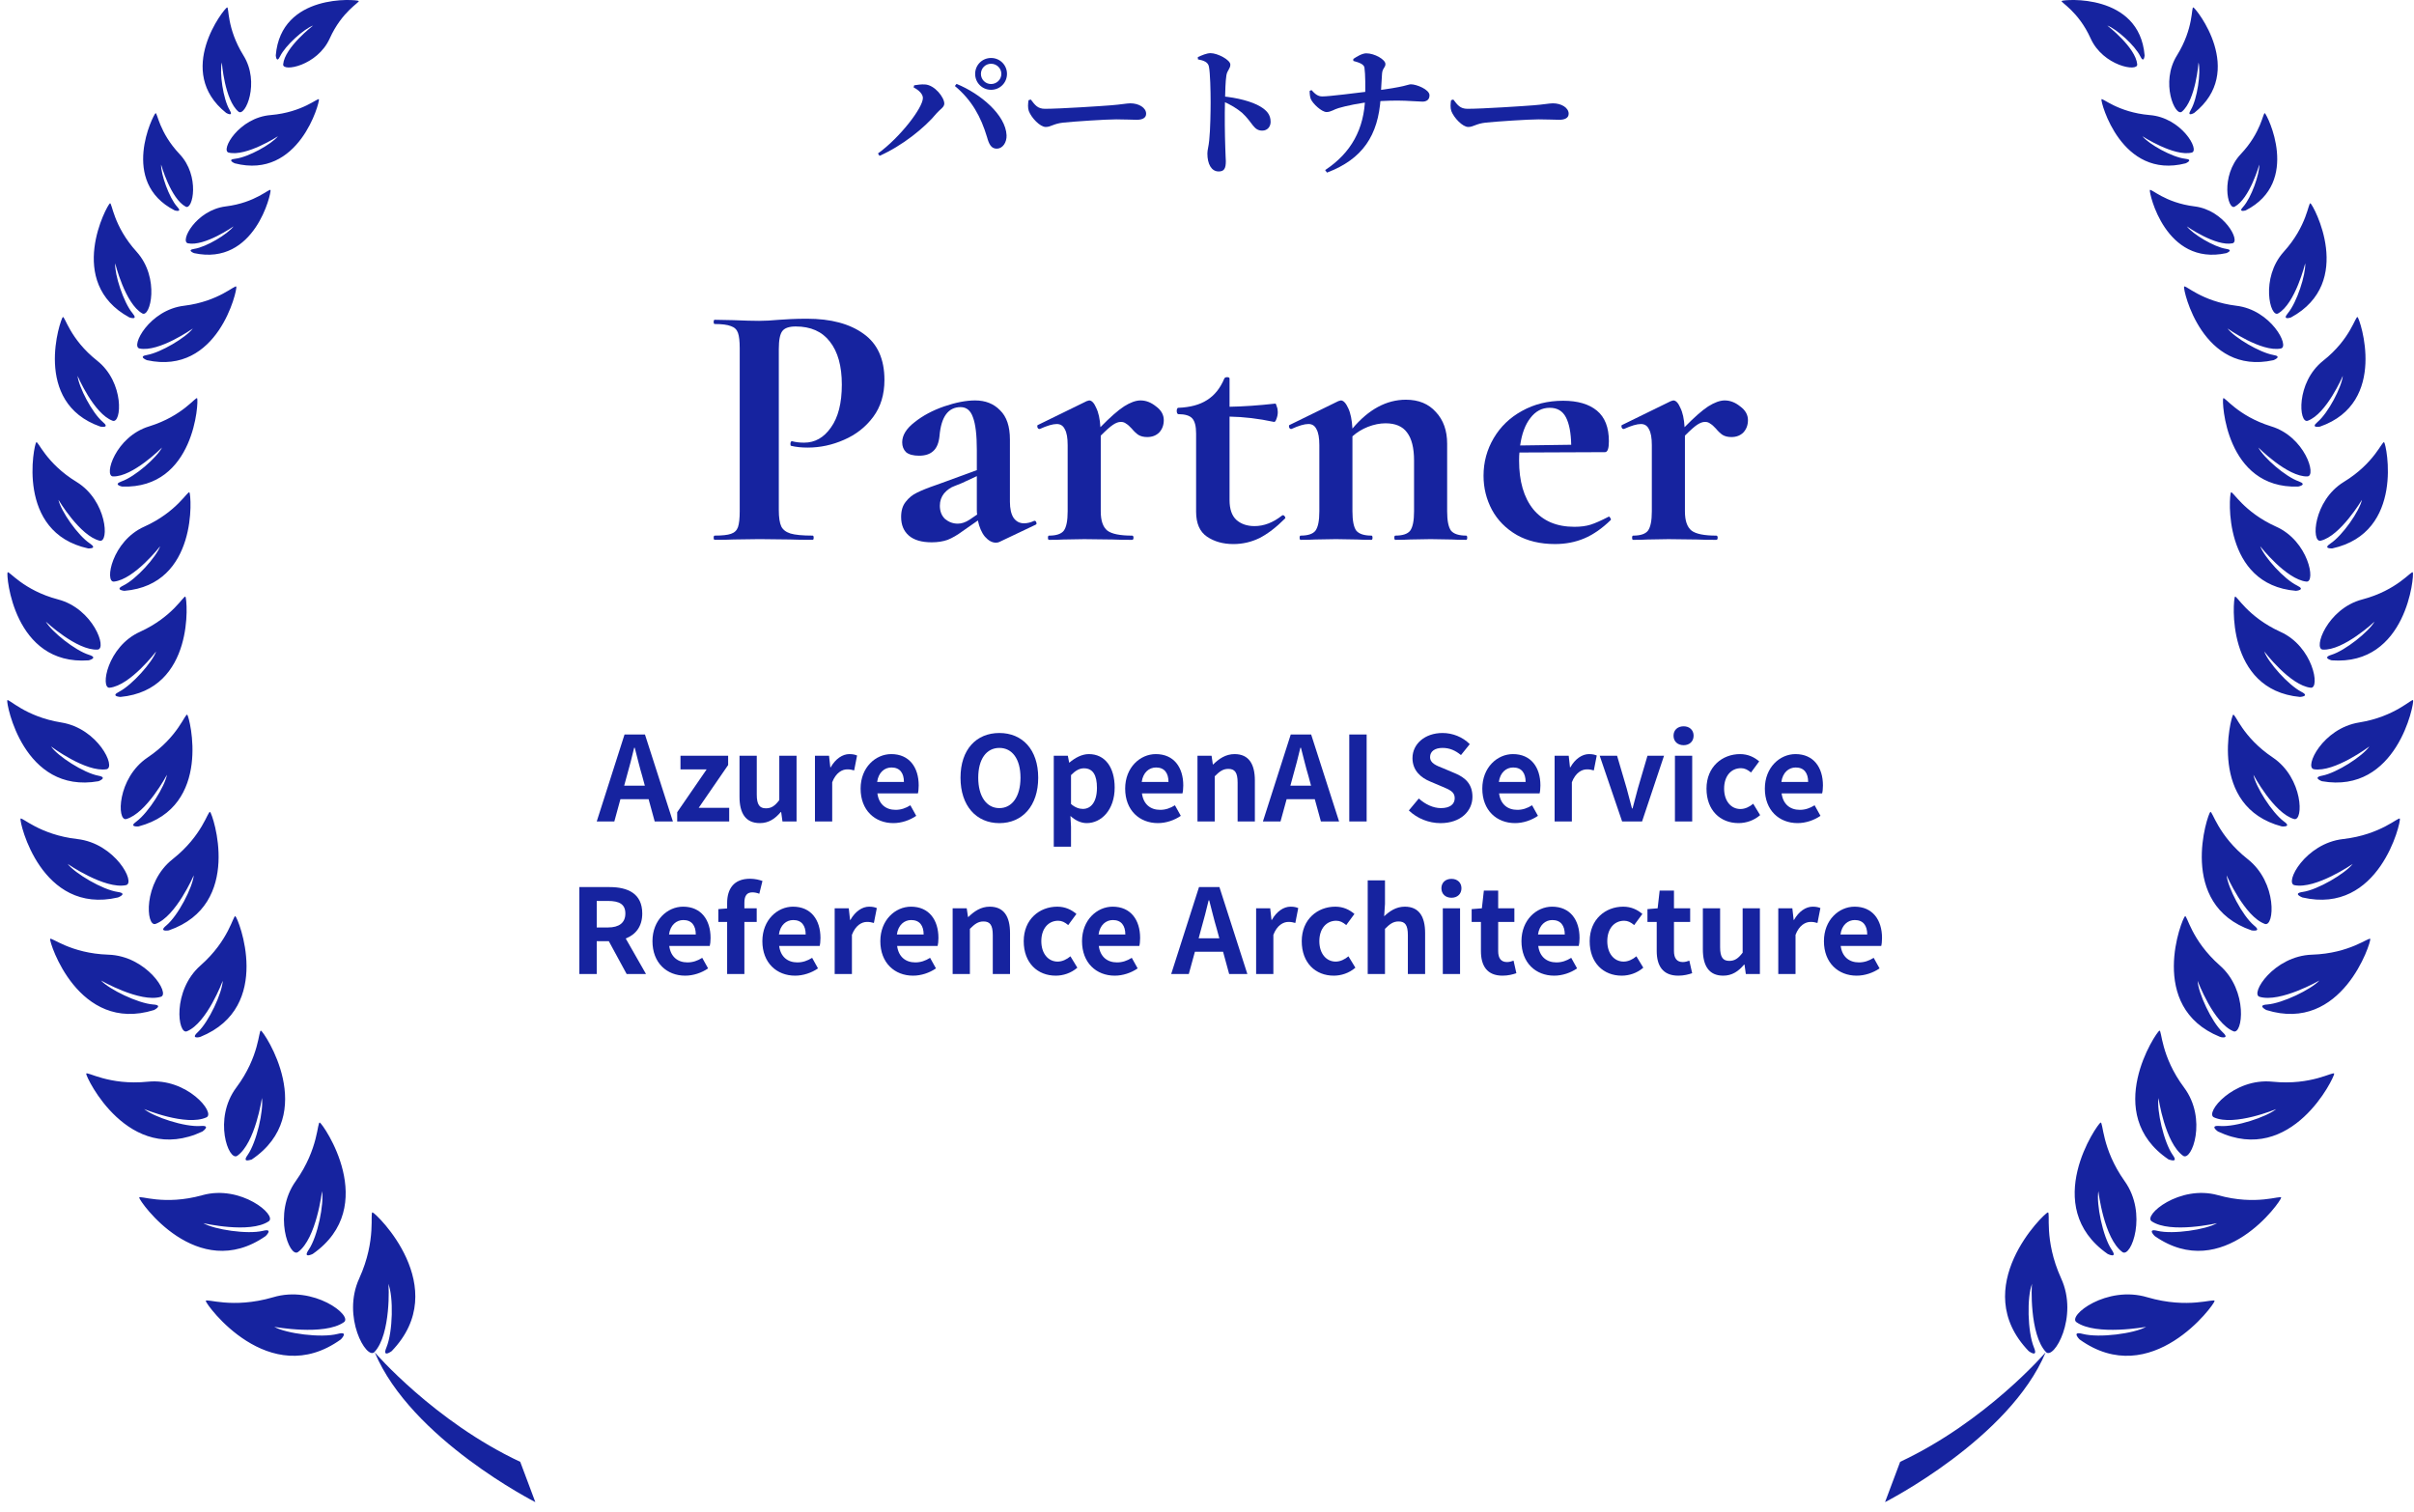 <svg width="158" height="99" viewBox="0 0 158 99" fill="none" xmlns="http://www.w3.org/2000/svg">
<path d="M133.911 88.5C134.416 89.044 136.07 86.205 134.9 83.669C133.75 81.132 134.234 79.32 134.032 79.361C133.81 79.401 128.766 84.273 132.781 88.44C132.781 88.44 133.427 88.923 133.124 88.198C132.701 87.172 132.66 84.877 133.003 84.031C132.963 84.051 132.822 87.353 133.911 88.5ZM137.947 82.078C137.947 82.078 138.633 82.421 138.209 81.796C137.624 80.931 137.2 78.797 137.341 77.971C137.341 77.971 137.705 81.072 138.915 81.957C139.48 82.36 140.59 79.441 139.056 77.307C137.543 75.173 137.664 73.402 137.483 73.482C137.301 73.543 133.488 78.958 137.947 82.078ZM142.204 75.596C141.619 74.75 141.155 72.677 141.276 71.871C141.276 71.871 141.7 74.811 142.89 75.656C143.455 76.039 144.484 73.24 142.951 71.187C141.417 69.134 141.498 67.402 141.336 67.463C141.135 67.543 137.523 72.918 141.942 75.898C141.942 75.878 142.628 76.18 142.204 75.596ZM145.473 67.563C144.746 66.879 143.879 65.007 143.838 64.201C143.838 64.201 144.867 66.959 146.179 67.503C146.784 67.765 147.168 64.846 145.291 63.195C143.415 61.544 143.152 59.873 143.011 59.974C142.83 60.094 140.489 65.913 145.291 67.865C145.291 67.885 145.997 68.046 145.473 67.563ZM145.735 57.296C145.735 57.296 146.905 59.994 148.237 60.477C148.863 60.699 149.084 57.779 147.107 56.229C145.15 54.679 144.807 53.048 144.666 53.149C144.504 53.27 142.466 59.209 147.369 60.9C147.369 60.9 148.076 61.021 147.531 60.578C146.764 59.934 145.816 58.102 145.735 57.296ZM147.49 50.713C147.49 50.713 148.822 53.23 150.154 53.612C150.779 53.773 150.759 50.935 148.762 49.586C146.744 48.237 146.3 46.667 146.159 46.788C146.018 46.928 144.484 52.807 149.347 54.095C149.347 54.095 150.033 54.156 149.488 53.773C148.681 53.169 147.632 51.478 147.49 50.713ZM148.197 42.64C148.197 42.64 149.892 44.875 151.243 45.016C151.869 45.076 151.405 42.318 149.246 41.352C147.087 40.365 146.381 38.936 146.28 39.057C146.159 39.218 145.634 45.157 150.537 45.62C150.537 45.62 151.223 45.58 150.618 45.278C149.77 44.835 148.459 43.365 148.197 42.64ZM147.934 35.755C147.934 35.755 149.629 37.929 150.961 38.07C151.586 38.131 151.102 35.413 148.963 34.467C146.825 33.501 146.118 32.091 146.018 32.232C145.896 32.393 145.432 38.272 150.275 38.674C150.275 38.674 150.941 38.614 150.356 38.332C149.488 37.909 148.197 36.46 147.934 35.755ZM148.641 27.904C146.441 27.22 145.594 25.931 145.513 26.072C145.412 26.233 145.654 32.011 150.416 31.85C150.416 31.85 151.062 31.729 150.457 31.508C149.589 31.206 148.156 29.957 147.813 29.293C147.813 29.293 149.73 31.226 151.021 31.185C151.647 31.165 150.86 28.568 148.641 27.904ZM145.796 21.502C145.796 21.502 148.015 23.072 149.286 22.811C149.892 22.69 148.641 20.274 146.361 20.012C144.081 19.73 143.011 18.603 142.951 18.764C142.87 18.945 144.141 24.602 148.802 23.576C148.802 23.576 149.427 23.334 148.782 23.233C147.894 23.072 146.26 22.106 145.796 21.502ZM143.637 13.51C141.679 13.268 140.772 12.302 140.711 12.443C140.65 12.604 141.72 17.436 145.715 16.57C145.715 16.57 146.24 16.369 145.695 16.288C144.908 16.167 143.516 15.322 143.132 14.818C143.132 14.818 145.029 16.147 146.118 15.926C146.663 15.805 145.594 13.751 143.637 13.51ZM140.227 8.92C140.227 8.92 142.305 10.269 143.455 9.987C144 9.846 142.789 7.692 140.691 7.531C138.592 7.349 137.584 6.363 137.543 6.504C137.483 6.665 138.835 11.778 143.052 10.691C143.052 10.691 143.616 10.45 143.011 10.389C142.164 10.289 140.65 9.443 140.227 8.92ZM136.837 2.518C137.644 4.31 139.944 4.732 139.884 4.209C139.783 3.102 137.927 1.672 137.927 1.672C138.532 1.894 139.742 2.981 140.086 3.686C140.328 4.189 140.368 3.625 140.368 3.625C140.025 -0.462 135.082 -0.039 134.94 0.062C134.839 0.142 136.03 0.726 136.837 2.518ZM135.909 86.547C137.2 87.454 140.469 86.85 140.469 86.85C139.682 87.292 137.402 87.594 136.312 87.313C135.546 87.111 136.111 87.675 136.111 87.675C140.812 91.057 144.948 85.38 144.948 85.159C144.948 84.957 143.233 85.702 140.55 84.917C137.886 84.112 135.304 86.125 135.909 86.547ZM149.306 78.394C149.306 78.213 147.692 78.938 145.17 78.233C142.648 77.529 140.247 79.562 140.832 79.944C142.063 80.77 145.11 80.065 145.11 80.065C144.383 80.488 142.224 80.81 141.215 80.568C140.489 80.387 141.034 80.911 141.034 80.911C145.513 84.031 149.306 78.616 149.306 78.394ZM152.777 70.281C152.737 70.1 151.304 71.066 148.741 70.805C146.179 70.543 144.282 72.858 144.908 73.14C146.24 73.744 148.984 72.596 148.984 72.596C148.338 73.12 146.32 73.784 145.291 73.704C144.565 73.643 145.17 74.066 145.17 74.066C150.013 76.341 152.797 70.503 152.777 70.281ZM155.138 61.464C155.077 61.302 153.826 62.41 151.324 62.49C148.822 62.571 147.248 65.067 147.894 65.248C149.246 65.651 151.808 64.181 151.808 64.181C151.264 64.765 149.407 65.671 148.398 65.751C147.692 65.792 148.338 66.114 148.338 66.114C153.301 67.664 155.198 61.665 155.138 61.464ZM157.075 53.592C157.014 53.431 155.844 54.639 153.362 54.921C150.88 55.203 149.508 57.8 150.174 57.94C151.566 58.222 153.987 56.551 153.987 56.551C153.503 57.175 151.707 58.242 150.719 58.383C150.013 58.484 150.699 58.746 150.699 58.746C155.743 59.913 157.155 53.793 157.075 53.592ZM157.942 45.841C157.882 45.68 156.792 46.908 154.411 47.291C152.01 47.673 150.8 50.23 151.445 50.351C152.797 50.572 155.077 48.861 155.077 48.861C154.633 49.505 152.938 50.592 151.99 50.773C151.324 50.894 151.97 51.136 151.97 51.136C156.893 52.002 158.023 46.023 157.942 45.841ZM157.922 37.467C157.841 37.326 156.913 38.634 154.613 39.238C152.313 39.842 151.385 42.479 152.03 42.52C153.382 42.6 155.42 40.688 155.42 40.688C155.037 41.352 153.503 42.58 152.595 42.862C151.95 43.063 152.615 43.224 152.615 43.224C157.539 43.587 158.023 37.628 157.922 37.467ZM156.046 28.951C155.924 28.83 155.42 30.32 153.402 31.548C151.405 32.776 151.264 35.534 151.889 35.393C153.18 35.091 154.593 32.715 154.593 32.715C154.431 33.46 153.322 35.051 152.535 35.574C151.99 35.937 152.656 35.896 152.656 35.896C157.418 34.849 156.187 29.072 156.046 28.951ZM154.31 20.757C154.169 20.657 153.866 22.187 152.05 23.616C150.255 25.045 150.457 27.743 151.042 27.542C152.272 27.099 153.342 24.602 153.342 24.602C153.261 25.347 152.394 27.018 151.687 27.622C151.183 28.045 151.849 27.924 151.849 27.924C156.348 26.354 154.452 20.878 154.31 20.757ZM151.223 13.309C151.082 13.228 151.021 14.778 149.468 16.489C147.934 18.201 148.58 20.818 149.105 20.516C150.235 19.871 150.88 17.234 150.88 17.234C150.921 17.979 150.335 19.791 149.75 20.495C149.327 20.999 149.952 20.777 149.952 20.777C154.169 18.482 151.405 13.409 151.223 13.309ZM148.237 7.41C148.116 7.349 148.015 8.658 146.663 10.087C145.311 11.517 145.796 13.771 146.26 13.53C147.248 13.007 147.874 10.772 147.874 10.772C147.894 11.396 147.349 12.946 146.825 13.53C146.441 13.933 146.986 13.771 146.986 13.771C150.618 11.919 148.378 7.49 148.237 7.41ZM143.556 0.485C143.415 0.444 143.596 1.833 142.487 3.625C141.377 5.397 142.366 7.672 142.809 7.309C143.717 6.544 143.899 4.088 143.899 4.088C144.06 4.753 143.818 6.464 143.395 7.188C143.092 7.692 143.616 7.39 143.616 7.39C147.026 4.672 143.738 0.545 143.556 0.485ZM123.379 98.325C123.379 98.325 131.51 94.198 133.891 88.52C133.891 88.52 129.997 93.05 124.368 95.687L123.379 98.325Z" fill="#16239F"/>
<path d="M24.507 88.5C24.002 89.044 22.348 86.205 23.518 83.669C24.668 81.132 24.184 79.32 24.386 79.361C24.608 79.401 29.652 84.273 25.637 88.44C25.637 88.44 24.991 88.923 25.294 88.198C25.717 87.172 25.758 84.877 25.415 84.031C25.455 84.051 25.596 87.353 24.507 88.5ZM20.471 82.078C20.471 82.078 19.785 82.421 20.209 81.796C20.794 80.931 21.218 78.797 21.076 77.971C21.076 77.971 20.713 81.072 19.503 81.957C18.938 82.36 17.828 79.441 19.361 77.307C20.875 75.173 20.754 73.402 20.935 73.482C21.117 73.543 24.93 78.958 20.471 82.078ZM16.214 75.596C16.799 74.75 17.263 72.677 17.142 71.871C17.142 71.871 16.718 74.811 15.528 75.656C14.963 76.039 13.934 73.24 15.467 71.187C17.001 69.134 16.92 67.402 17.081 67.463C17.283 67.543 20.895 72.918 16.476 75.898C16.476 75.878 15.79 76.18 16.214 75.596ZM12.945 67.563C13.672 66.879 14.539 65.007 14.579 64.201C14.579 64.201 13.55 66.959 12.239 67.503C11.634 67.765 11.25 64.846 13.127 63.195C15.003 61.544 15.266 59.873 15.407 59.974C15.588 60.094 17.929 65.913 13.127 67.865C13.127 67.885 12.421 68.046 12.945 67.563ZM12.683 57.296C12.683 57.296 11.513 59.994 10.181 60.477C9.555 60.699 9.334 57.779 11.311 56.229C13.268 54.679 13.611 53.048 13.752 53.149C13.914 53.27 15.952 59.209 11.049 60.9C11.049 60.9 10.342 61.021 10.887 60.578C11.654 59.934 12.602 58.102 12.683 57.296ZM10.928 50.713C10.928 50.713 9.596 53.23 8.264 53.612C7.639 53.773 7.659 50.935 9.656 49.586C11.674 48.237 12.118 46.667 12.259 46.788C12.4 46.928 13.934 52.807 9.071 54.095C9.071 54.095 8.385 54.156 8.93 53.773C9.737 53.169 10.786 51.478 10.928 50.713ZM10.221 42.64C10.221 42.64 8.526 44.875 7.175 45.016C6.549 45.076 7.013 42.318 9.172 41.352C11.331 40.365 12.037 38.936 12.138 39.057C12.259 39.218 12.784 45.157 7.881 45.62C7.881 45.62 7.195 45.58 7.8 45.278C8.647 44.835 9.959 43.365 10.221 42.64ZM10.484 35.755C10.484 35.755 8.789 37.929 7.457 38.07C6.832 38.131 7.316 35.413 9.455 34.467C11.593 33.501 12.3 32.091 12.4 32.232C12.521 32.393 12.986 38.272 8.143 38.674C8.143 38.674 7.477 38.614 8.062 38.332C8.93 37.909 10.221 36.46 10.484 35.755ZM9.777 27.904C11.977 27.22 12.824 25.931 12.905 26.072C13.006 26.233 12.764 32.011 8.002 31.85C8.002 31.85 7.356 31.729 7.961 31.508C8.829 31.206 10.262 29.957 10.605 29.293C10.605 29.293 8.688 31.226 7.396 31.185C6.771 31.165 7.558 28.568 9.777 27.904ZM12.622 21.502C12.622 21.502 10.403 23.072 9.132 22.811C8.526 22.69 9.777 20.274 12.057 20.012C14.337 19.73 15.407 18.603 15.467 18.764C15.548 18.945 14.277 24.602 9.616 23.576C9.616 23.576 8.99 23.334 9.636 23.233C10.524 23.072 12.158 22.106 12.622 21.502ZM14.781 13.51C16.738 13.268 17.646 12.302 17.707 12.443C17.767 12.604 16.698 17.436 12.703 16.57C12.703 16.57 12.178 16.369 12.723 16.288C13.51 16.167 14.902 15.322 15.286 14.818C15.286 14.818 13.389 16.147 12.3 15.926C11.755 15.805 12.824 13.751 14.781 13.51ZM18.191 8.92C18.191 8.92 16.113 10.269 14.963 9.987C14.418 9.846 15.629 7.692 17.727 7.531C19.826 7.349 20.834 6.363 20.875 6.504C20.935 6.665 19.583 11.778 15.366 10.691C15.366 10.691 14.802 10.45 15.407 10.389C16.254 10.289 17.767 9.443 18.191 8.92ZM21.581 2.518C20.774 4.31 18.474 4.732 18.534 4.209C18.635 3.102 20.491 1.672 20.491 1.672C19.886 1.894 18.675 2.981 18.332 3.686C18.09 4.189 18.05 3.625 18.05 3.625C18.393 -0.462 23.336 -0.039 23.478 0.062C23.578 0.142 22.388 0.726 21.581 2.518ZM22.509 86.547C21.218 87.454 17.949 86.85 17.949 86.85C18.736 87.292 21.016 87.594 22.106 87.313C22.872 87.111 22.307 87.675 22.307 87.675C17.606 91.057 13.47 85.38 13.47 85.159C13.47 84.957 15.185 85.702 17.868 84.917C20.532 84.112 23.114 86.125 22.509 86.547ZM9.112 78.394C9.112 78.213 10.726 78.938 13.248 78.233C15.77 77.529 18.171 79.562 17.586 79.944C16.355 80.77 13.308 80.065 13.308 80.065C14.035 80.488 16.194 80.81 17.203 80.568C17.929 80.387 17.384 80.911 17.384 80.911C12.905 84.031 9.112 78.616 9.112 78.394ZM5.641 70.281C5.681 70.1 7.114 71.066 9.677 70.805C12.239 70.543 14.136 72.858 13.51 73.14C12.178 73.744 9.434 72.596 9.434 72.596C10.08 73.12 12.098 73.784 13.127 73.704C13.853 73.643 13.248 74.066 13.248 74.066C8.405 76.341 5.621 70.503 5.641 70.281ZM3.28 61.464C3.341 61.302 4.592 62.41 7.094 62.49C9.596 62.571 11.17 65.067 10.524 65.248C9.172 65.651 6.61 64.181 6.61 64.181C7.154 64.765 9.011 65.671 10.02 65.751C10.726 65.792 10.08 66.114 10.08 66.114C5.116 67.664 3.22 61.665 3.28 61.464ZM1.343 53.592C1.404 53.431 2.574 54.639 5.056 54.921C7.538 55.203 8.91 57.8 8.244 57.94C6.852 58.222 4.43 56.551 4.43 56.551C4.915 57.175 6.71 58.242 7.699 58.383C8.405 58.484 7.719 58.746 7.719 58.746C2.675 59.913 1.263 53.793 1.343 53.592ZM0.476 45.841C0.536 45.68 1.626 46.908 4.007 47.291C6.408 47.673 7.618 50.23 6.973 50.351C5.621 50.572 3.341 48.861 3.341 48.861C3.785 49.505 5.48 50.592 6.428 50.773C7.094 50.894 6.448 51.136 6.448 51.136C1.525 52.002 0.395 46.023 0.476 45.841ZM0.496 37.467C0.577 37.326 1.505 38.634 3.805 39.238C6.105 39.842 7.033 42.479 6.388 42.52C5.036 42.6 2.998 40.688 2.998 40.688C3.381 41.352 4.915 42.58 5.823 42.862C6.468 43.063 5.803 43.224 5.803 43.224C0.879 43.587 0.395 37.628 0.496 37.467ZM2.372 28.951C2.493 28.83 2.998 30.32 5.016 31.548C7.013 32.776 7.154 35.534 6.529 35.393C5.238 35.091 3.825 32.715 3.825 32.715C3.987 33.46 5.096 35.051 5.883 35.574C6.428 35.937 5.762 35.896 5.762 35.896C1 34.849 2.231 29.072 2.372 28.951ZM4.108 20.757C4.249 20.657 4.552 22.187 6.367 23.616C8.163 25.045 7.961 27.743 7.376 27.542C6.146 27.099 5.076 24.602 5.076 24.602C5.157 25.347 6.024 27.018 6.731 27.622C7.235 28.045 6.569 27.924 6.569 27.924C2.07 26.354 3.966 20.878 4.108 20.757ZM7.195 13.309C7.336 13.228 7.396 14.778 8.95 16.489C10.484 18.201 9.838 20.818 9.313 20.516C8.183 19.871 7.538 17.234 7.538 17.234C7.497 17.979 8.083 19.791 8.668 20.495C9.091 20.999 8.466 20.777 8.466 20.777C4.249 18.482 7.013 13.409 7.195 13.309ZM10.181 7.41C10.302 7.349 10.403 8.658 11.755 10.087C13.107 11.517 12.622 13.771 12.158 13.53C11.17 13.007 10.544 10.772 10.544 10.772C10.524 11.396 11.069 12.946 11.593 13.53C11.977 13.933 11.432 13.771 11.432 13.771C7.8 11.919 10.04 7.49 10.181 7.41ZM14.862 0.485C15.003 0.444 14.822 1.833 15.931 3.625C17.041 5.397 16.052 7.672 15.609 7.309C14.701 6.544 14.519 4.088 14.519 4.088C14.358 4.753 14.6 6.464 15.023 7.188C15.326 7.692 14.802 7.39 14.802 7.39C11.392 4.672 14.68 0.545 14.862 0.485ZM35.039 98.325C35.039 98.325 26.908 94.198 24.527 88.52C24.527 88.52 28.421 93.05 34.05 95.687L35.039 98.325Z" fill="#16239F"/>
<path d="M95.121 6.514C95.398 6.873 95.564 7.122 96.052 7.122C97.038 7.122 99.822 6.938 100.375 6.892C100.993 6.846 101.408 6.763 101.638 6.763C102.191 6.763 102.671 7.048 102.671 7.445C102.671 7.712 102.44 7.841 102.053 7.841C101.694 7.841 101.371 7.813 100.716 7.813C100.016 7.813 97.96 7.952 97.251 8.025C96.587 8.099 96.448 8.311 96.098 8.311C95.73 8.311 95.167 7.721 94.992 7.27C94.918 7.058 94.937 6.79 94.974 6.56L95.121 6.514Z" fill="#16239F"/>
<path d="M90.365 6.422C90.208 8.855 89.194 10.413 86.853 11.298L86.733 11.132C88.438 10.007 89.295 8.44 89.351 6.375C89.369 5.749 89.369 4.845 89.305 4.421C89.268 4.182 88.88 4.071 88.576 3.988V3.859C88.779 3.721 89.148 3.49 89.424 3.49C89.968 3.49 90.678 3.896 90.678 4.191C90.678 4.43 90.484 4.458 90.457 4.818C90.42 5.325 90.392 5.942 90.365 6.422ZM85.719 5.951L85.839 5.896C86.069 6.145 86.253 6.32 86.567 6.311C87 6.311 88.733 6.09 89.802 5.961C92.052 5.684 92.144 5.518 92.346 5.518C92.715 5.518 93.563 5.859 93.563 6.237C93.563 6.541 93.351 6.652 93.102 6.652C92.678 6.652 91.554 6.495 89.811 6.661C89.056 6.726 88.06 6.938 87.608 7.076C87.332 7.15 87.111 7.334 86.825 7.334C86.511 7.334 85.921 6.79 85.793 6.477C85.746 6.357 85.719 6.182 85.719 5.951Z" fill="#16239F"/>
<path d="M78.398 3.739C78.666 3.619 78.97 3.48 79.237 3.48C79.698 3.48 80.528 3.923 80.528 4.227C80.528 4.504 80.325 4.596 80.27 4.928C80.205 5.342 80.196 5.96 80.177 6.596C80.15 7.592 80.168 8.818 80.196 9.638C80.205 10.117 80.233 10.431 80.233 10.551C80.233 11.03 80.122 11.223 79.763 11.223C79.283 11.223 79.025 10.726 79.025 10.053C79.025 9.804 79.108 9.592 79.145 9.186C79.219 8.495 79.237 7.251 79.237 6.698C79.237 5.932 79.21 4.78 79.127 4.365C79.071 4.061 78.786 3.96 78.408 3.886L78.398 3.739ZM79.975 6.301C80.98 6.393 81.938 6.642 82.491 6.974C82.897 7.223 83.164 7.49 83.164 7.979C83.164 8.283 82.961 8.55 82.62 8.55C82.04 8.55 82.003 8.034 81.293 7.38C80.97 7.112 80.583 6.863 79.975 6.596V6.301Z" fill="#16239F"/>
<path d="M67.467 6.514C67.743 6.873 67.909 7.122 68.398 7.122C69.384 7.122 72.168 6.938 72.721 6.892C73.339 6.846 73.754 6.763 73.984 6.763C74.537 6.763 75.016 7.048 75.016 7.445C75.016 7.712 74.786 7.841 74.399 7.841C74.039 7.841 73.717 7.813 73.062 7.813C72.362 7.813 70.306 7.952 69.596 8.025C68.933 8.099 68.794 8.311 68.444 8.311C68.075 8.311 67.513 7.721 67.338 7.27C67.264 7.058 67.282 6.79 67.319 6.56L67.467 6.514Z" fill="#16239F"/>
<path d="M63.825 4.837C63.825 4.256 64.286 3.795 64.867 3.795C65.448 3.795 65.909 4.256 65.909 4.837C65.909 5.417 65.448 5.878 64.867 5.878C64.286 5.878 63.825 5.417 63.825 4.837ZM64.203 4.837C64.203 5.205 64.498 5.5 64.867 5.5C65.236 5.5 65.54 5.205 65.54 4.837C65.54 4.468 65.236 4.173 64.867 4.173C64.498 4.173 64.203 4.468 64.203 4.837ZM59.797 5.721L59.834 5.583C60.009 5.556 60.304 5.509 60.544 5.528C61.18 5.565 61.806 6.376 61.806 6.782C61.806 7.021 61.511 7.169 61.309 7.408C60.525 8.367 59.032 9.556 57.566 10.201L57.465 10.045C58.903 9.003 60.405 7.058 60.405 6.413C60.405 6.155 60.138 5.897 59.797 5.721ZM65.254 9.731C64.876 9.74 64.729 9.436 64.6 8.966C64.203 7.648 63.613 6.56 62.498 5.629L62.608 5.491C64.185 6.136 65.826 7.528 65.881 8.856C65.899 9.316 65.632 9.722 65.254 9.731Z" fill="#16239F"/>
<path d="M112.885 26.211C113.238 26.211 113.576 26.341 113.899 26.603C114.237 26.849 114.406 27.148 114.406 27.501C114.406 27.824 114.306 28.093 114.106 28.308C113.906 28.508 113.645 28.608 113.323 28.608C113.092 28.608 112.9 28.561 112.747 28.469C112.608 28.377 112.462 28.239 112.309 28.055C112.17 27.901 112.048 27.793 111.94 27.732C111.848 27.655 111.733 27.617 111.594 27.617C111.441 27.617 111.272 27.678 111.087 27.801C110.918 27.909 110.649 28.147 110.281 28.515V33.47C110.281 34.085 110.427 34.507 110.719 34.737C111.011 34.953 111.548 35.06 112.332 35.06C112.393 35.06 112.424 35.106 112.424 35.198C112.424 35.291 112.393 35.337 112.332 35.337C111.794 35.337 111.372 35.329 111.064 35.314L109.198 35.291L107.838 35.314C107.608 35.329 107.293 35.337 106.893 35.337C106.847 35.337 106.824 35.291 106.824 35.198C106.824 35.106 106.847 35.06 106.893 35.06C107.369 35.06 107.692 34.953 107.861 34.737C108.03 34.507 108.115 34.085 108.115 33.47V29.138C108.115 28.661 108.053 28.316 107.93 28.101C107.823 27.87 107.646 27.755 107.4 27.755C107.139 27.755 106.77 27.863 106.294 28.078H106.248C106.202 28.078 106.163 28.039 106.133 27.962C106.117 27.886 106.125 27.839 106.156 27.824L109.359 26.257C109.451 26.226 109.505 26.211 109.52 26.211C109.689 26.211 109.843 26.372 109.981 26.695C110.135 27.002 110.227 27.425 110.258 27.962C110.888 27.317 111.402 26.864 111.802 26.603C112.217 26.341 112.578 26.211 112.885 26.211Z" fill="#16239F"/>
<path d="M105.304 33.814C105.334 33.814 105.365 33.845 105.396 33.906C105.442 33.968 105.45 34.014 105.419 34.045C104.85 34.598 104.274 34.997 103.69 35.243C103.107 35.489 102.469 35.612 101.778 35.612C100.81 35.612 99.972 35.412 99.266 35.013C98.559 34.598 98.021 34.052 97.653 33.376C97.284 32.685 97.1 31.94 97.1 31.141C97.1 30.25 97.322 29.428 97.768 28.675C98.213 27.922 98.828 27.331 99.612 26.901C100.41 26.455 101.309 26.232 102.308 26.232C103.26 26.232 103.998 26.448 104.52 26.878C105.042 27.308 105.304 27.976 105.304 28.883C105.304 29.359 105.219 29.597 105.05 29.597L99.45 29.62C99.435 29.728 99.427 29.904 99.427 30.15C99.427 31.502 99.734 32.562 100.349 33.33C100.979 34.098 101.878 34.483 103.045 34.483C103.46 34.483 103.813 34.436 104.105 34.344C104.397 34.252 104.781 34.083 105.257 33.837L105.304 33.814ZM101.432 26.693C100.925 26.693 100.503 26.916 100.165 27.362C99.827 27.792 99.604 28.391 99.496 29.159L102.838 29.113C102.822 28.329 102.707 27.73 102.492 27.316C102.277 26.901 101.924 26.693 101.432 26.693Z" fill="#16239F"/>
<path d="M95.963 35.059C96.009 35.059 96.032 35.105 96.032 35.198C96.032 35.29 96.009 35.336 95.963 35.336C95.563 35.336 95.248 35.328 95.018 35.313L93.635 35.29L92.298 35.313C92.053 35.328 91.73 35.336 91.331 35.336C91.284 35.336 91.261 35.29 91.261 35.198C91.261 35.105 91.284 35.059 91.331 35.059C91.807 35.059 92.129 34.952 92.298 34.737C92.467 34.506 92.552 34.084 92.552 33.469V30.151C92.552 29.321 92.398 28.707 92.091 28.307C91.799 27.908 91.331 27.708 90.685 27.708C90.317 27.708 89.932 27.785 89.533 27.939C89.149 28.092 88.811 28.299 88.519 28.561V33.469C88.519 34.084 88.603 34.506 88.772 34.737C88.957 34.952 89.287 35.059 89.763 35.059C89.809 35.059 89.833 35.105 89.833 35.198C89.833 35.29 89.809 35.336 89.763 35.336C89.364 35.336 89.049 35.328 88.819 35.313L87.436 35.29L86.076 35.313C85.846 35.328 85.531 35.336 85.131 35.336C85.085 35.336 85.062 35.29 85.062 35.198C85.062 35.105 85.085 35.059 85.131 35.059C85.608 35.059 85.93 34.952 86.099 34.737C86.268 34.506 86.353 34.084 86.353 33.469V29.137C86.353 28.661 86.291 28.315 86.168 28.1C86.061 27.869 85.884 27.754 85.638 27.754C85.377 27.754 85.008 27.862 84.532 28.077H84.486C84.44 28.077 84.402 28.038 84.371 27.962C84.356 27.885 84.363 27.839 84.394 27.823L87.597 26.256C87.689 26.226 87.743 26.21 87.759 26.21C87.927 26.21 88.089 26.379 88.243 26.717C88.396 27.04 88.488 27.485 88.519 28.054C89.579 26.794 90.747 26.164 92.022 26.164C92.852 26.164 93.504 26.433 93.981 26.971C94.472 27.493 94.718 28.184 94.718 29.045V33.469C94.718 34.084 94.803 34.506 94.972 34.737C95.156 34.952 95.486 35.059 95.963 35.059Z" fill="#16239F"/>
<path d="M83.956 33.723C84.017 33.723 84.064 33.754 84.094 33.815C84.14 33.877 84.14 33.923 84.094 33.953C83.526 34.522 82.973 34.944 82.435 35.221C81.897 35.482 81.329 35.613 80.73 35.613C80.054 35.613 79.478 35.451 79.001 35.129C78.525 34.806 78.287 34.261 78.287 33.493V28.377C78.287 27.9 78.203 27.57 78.034 27.386C77.865 27.201 77.557 27.109 77.112 27.109C77.096 27.109 77.073 27.086 77.043 27.04C77.027 26.994 77.019 26.948 77.019 26.902C77.019 26.84 77.027 26.794 77.043 26.764C77.058 26.717 77.081 26.694 77.112 26.694C77.895 26.664 78.525 26.495 79.001 26.187C79.493 25.88 79.869 25.412 80.131 24.782C80.161 24.72 80.223 24.689 80.315 24.689C80.422 24.689 80.476 24.72 80.476 24.782V26.625C81.367 26.61 82.366 26.541 83.472 26.418C83.503 26.418 83.534 26.479 83.564 26.602C83.61 26.71 83.633 26.833 83.633 26.971C83.633 27.125 83.603 27.278 83.541 27.432C83.495 27.57 83.441 27.631 83.38 27.616C82.381 27.401 81.413 27.286 80.476 27.27V32.732C80.476 33.316 80.622 33.746 80.914 34.023C81.221 34.299 81.621 34.437 82.112 34.437C82.727 34.437 83.326 34.207 83.91 33.746L83.956 33.723Z" fill="#16239F"/>
<path d="M74.65 26.211C75.004 26.211 75.342 26.341 75.664 26.603C76.002 26.849 76.171 27.148 76.171 27.501C76.171 27.824 76.072 28.093 75.872 28.308C75.672 28.508 75.411 28.608 75.088 28.608C74.858 28.608 74.666 28.561 74.512 28.469C74.374 28.377 74.228 28.239 74.074 28.055C73.936 27.901 73.813 27.793 73.706 27.732C73.613 27.655 73.498 27.617 73.36 27.617C73.206 27.617 73.037 27.678 72.853 27.801C72.684 27.909 72.415 28.147 72.046 28.515V33.47C72.046 34.085 72.192 34.507 72.484 34.737C72.776 34.953 73.314 35.06 74.097 35.06C74.159 35.06 74.189 35.106 74.189 35.198C74.189 35.291 74.159 35.337 74.097 35.337C73.56 35.337 73.137 35.329 72.83 35.314L70.963 35.291L69.604 35.314C69.373 35.329 69.058 35.337 68.659 35.337C68.613 35.337 68.59 35.291 68.59 35.198C68.59 35.106 68.613 35.06 68.659 35.06C69.135 35.06 69.458 34.953 69.627 34.737C69.796 34.507 69.88 34.085 69.88 33.47V29.138C69.88 28.661 69.819 28.316 69.696 28.101C69.588 27.87 69.412 27.755 69.166 27.755C68.905 27.755 68.536 27.863 68.06 28.078H68.013C67.967 28.078 67.929 28.039 67.898 27.962C67.883 27.886 67.891 27.839 67.921 27.824L71.125 26.257C71.217 26.226 71.27 26.211 71.286 26.211C71.455 26.211 71.609 26.372 71.747 26.695C71.9 27.002 71.993 27.425 72.023 27.962C72.653 27.317 73.168 26.864 73.567 26.603C73.982 26.341 74.343 26.211 74.65 26.211Z" fill="#16239F"/>
<path d="M67.715 34.092C67.776 34.092 67.814 34.131 67.83 34.208C67.86 34.269 67.845 34.315 67.784 34.346L65.41 35.475C65.349 35.506 65.272 35.521 65.18 35.521C64.934 35.521 64.696 35.391 64.465 35.129C64.25 34.868 64.096 34.515 64.004 34.069L63.013 34.761C62.66 35.022 62.33 35.214 62.022 35.337C61.715 35.444 61.369 35.498 60.985 35.498C60.325 35.498 59.825 35.352 59.487 35.06C59.15 34.768 58.98 34.361 58.98 33.839C58.98 33.424 59.08 33.094 59.28 32.848C59.48 32.587 59.726 32.387 60.017 32.249C60.325 32.095 60.747 31.926 61.285 31.742L61.861 31.534L63.935 30.774V29.46C63.935 28.477 63.851 27.763 63.682 27.317C63.528 26.872 63.259 26.649 62.875 26.649C62.061 26.649 61.6 27.279 61.492 28.538C61.446 28.999 61.308 29.33 61.078 29.529C60.862 29.729 60.555 29.829 60.156 29.829C59.772 29.829 59.487 29.752 59.303 29.599C59.134 29.43 59.05 29.214 59.05 28.953C59.05 28.492 59.319 28.055 59.856 27.64C60.394 27.209 61.039 26.864 61.792 26.603C62.56 26.341 63.236 26.211 63.82 26.211C64.496 26.211 65.041 26.426 65.456 26.856C65.886 27.271 66.101 27.909 66.101 28.769V32.848C66.101 33.293 66.178 33.639 66.332 33.885C66.501 34.131 66.731 34.254 67.023 34.254C67.238 34.254 67.461 34.2 67.691 34.092H67.715ZM63.958 33.678C63.943 33.616 63.935 33.516 63.935 33.378V31.166L62.944 31.627C62.898 31.642 62.745 31.703 62.483 31.811C62.222 31.903 61.992 32.064 61.792 32.295C61.608 32.525 61.515 32.794 61.515 33.101C61.515 33.47 61.631 33.762 61.861 33.977C62.107 34.177 62.383 34.277 62.691 34.277C62.937 34.277 63.19 34.192 63.451 34.023L63.958 33.678Z" fill="#16239F"/>
<path d="M50.974 33.377C50.974 33.868 51.028 34.229 51.136 34.46C51.243 34.675 51.443 34.828 51.735 34.921C52.042 35.013 52.526 35.059 53.187 35.059C53.233 35.059 53.256 35.105 53.256 35.197C53.256 35.289 53.233 35.335 53.187 35.335C52.557 35.335 52.065 35.328 51.712 35.312L49.707 35.289L48.025 35.312C47.717 35.328 47.302 35.335 46.78 35.335C46.734 35.335 46.711 35.289 46.711 35.197C46.711 35.105 46.734 35.059 46.78 35.059C47.272 35.059 47.625 35.02 47.84 34.944C48.071 34.867 48.224 34.721 48.301 34.506C48.378 34.275 48.416 33.93 48.416 33.469V22.799C48.416 22.338 48.378 22 48.301 21.785C48.224 21.57 48.071 21.424 47.84 21.347C47.61 21.255 47.256 21.209 46.78 21.209C46.734 21.209 46.711 21.163 46.711 21.071C46.711 20.979 46.734 20.932 46.78 20.932L48.001 20.956C48.708 20.986 49.269 21.002 49.684 21.002C50.052 21.002 50.49 20.979 50.997 20.932C51.197 20.917 51.45 20.902 51.758 20.886C52.065 20.871 52.418 20.863 52.818 20.863C54.385 20.863 55.622 21.194 56.528 21.854C57.434 22.5 57.888 23.506 57.888 24.873C57.888 25.826 57.642 26.632 57.15 27.293C56.659 27.953 56.021 28.453 55.237 28.791C54.469 29.129 53.678 29.298 52.864 29.298C52.449 29.298 52.088 29.259 51.781 29.183C51.75 29.183 51.735 29.144 51.735 29.067C51.735 29.021 51.742 28.975 51.758 28.929C51.788 28.883 51.819 28.867 51.85 28.883C52.08 28.944 52.342 28.975 52.633 28.975C53.34 28.975 53.924 28.645 54.385 27.984C54.861 27.323 55.099 26.386 55.099 25.173C55.099 23.959 54.838 23.022 54.316 22.361C53.809 21.701 53.064 21.37 52.08 21.37C51.65 21.37 51.358 21.47 51.205 21.67C51.051 21.87 50.974 22.261 50.974 22.845V33.377Z" fill="#16239F"/>
<path d="M121.522 63.864C120.316 63.864 119.379 63.027 119.379 61.606C119.379 60.216 120.362 59.348 121.384 59.348C122.567 59.348 123.181 60.216 123.181 61.399C123.181 61.614 123.158 61.821 123.128 61.921H120.477C120.57 62.628 121.03 62.996 121.668 62.996C122.021 62.996 122.329 62.889 122.636 62.697L123.02 63.388C122.597 63.68 122.052 63.864 121.522 63.864ZM120.462 61.168H122.213C122.213 60.592 121.952 60.223 121.399 60.223C120.946 60.223 120.547 60.546 120.462 61.168Z" fill="#16239F"/>
<path d="M116.391 63.757V59.455H117.312L117.397 60.216H117.42C117.735 59.655 118.196 59.348 118.641 59.348C118.879 59.348 119.018 59.386 119.148 59.44L118.956 60.415C118.803 60.369 118.68 60.346 118.503 60.346C118.165 60.346 117.758 60.569 117.52 61.191V63.757H116.391Z" fill="#16239F"/>
<path d="M112.784 63.864C111.855 63.864 111.455 63.219 111.455 62.144V59.455H112.584V61.998C112.584 62.658 112.769 62.896 113.183 62.896C113.537 62.896 113.767 62.743 114.059 62.359V59.455H115.188V63.757H114.267L114.182 63.142H114.151C113.783 63.58 113.368 63.864 112.784 63.864Z" fill="#16239F"/>
<path d="M109.848 63.864C108.827 63.864 108.435 63.211 108.435 62.251V60.346H107.828V59.509L108.496 59.455L108.627 58.295H109.564V59.455H110.624V60.346H109.564V62.251C109.564 62.743 109.764 62.973 110.148 62.973C110.286 62.973 110.455 62.927 110.57 62.881L110.755 63.703C110.524 63.78 110.225 63.864 109.848 63.864Z" fill="#16239F"/>
<path d="M106.144 63.864C104.953 63.864 104.047 63.035 104.047 61.606C104.047 60.177 105.076 59.348 106.244 59.348C106.774 59.348 107.181 59.555 107.496 59.824L106.958 60.554C106.743 60.369 106.543 60.269 106.305 60.269C105.645 60.269 105.199 60.8 105.199 61.606C105.199 62.42 105.652 62.943 106.267 62.943C106.574 62.943 106.866 62.797 107.104 62.597L107.557 63.342C107.143 63.703 106.62 63.864 106.144 63.864Z" fill="#16239F"/>
<path d="M101.725 63.864C100.519 63.864 99.582 63.027 99.582 61.606C99.582 60.216 100.565 59.348 101.587 59.348C102.77 59.348 103.384 60.216 103.384 61.399C103.384 61.614 103.361 61.821 103.331 61.921H100.681C100.773 62.628 101.234 62.996 101.871 62.996C102.225 62.996 102.532 62.889 102.839 62.697L103.223 63.388C102.801 63.68 102.255 63.864 101.725 63.864ZM100.665 61.168H102.417C102.417 60.592 102.155 60.223 101.602 60.223C101.149 60.223 100.75 60.546 100.665 61.168Z" fill="#16239F"/>
<path d="M98.343 63.864C97.321 63.864 96.929 63.211 96.929 62.251V60.346H96.322V59.509L96.991 59.455L97.121 58.295H98.058V59.455H99.118V60.346H98.058V62.251C98.058 62.743 98.258 62.973 98.642 62.973C98.78 62.973 98.949 62.927 99.065 62.881L99.249 63.703C99.019 63.78 98.719 63.864 98.343 63.864Z" fill="#16239F"/>
<path d="M94.434 63.757V59.455H95.563V63.757H94.434ZM95.002 58.764C94.611 58.764 94.342 58.518 94.342 58.142C94.342 57.773 94.611 57.527 95.002 57.527C95.386 57.527 95.655 57.773 95.655 58.142C95.655 58.518 95.386 58.764 95.002 58.764Z" fill="#16239F"/>
<path d="M89.519 63.757V57.627H90.649V59.171L90.595 59.977C90.941 59.655 91.363 59.348 91.947 59.348C92.876 59.348 93.276 59.993 93.276 61.076V63.757H92.147V61.214C92.147 60.546 91.962 60.316 91.54 60.316C91.186 60.316 90.964 60.484 90.649 60.8V63.757H89.519Z" fill="#16239F"/>
<path d="M87.298 63.864C86.108 63.864 85.201 63.035 85.201 61.606C85.201 60.177 86.231 59.348 87.398 59.348C87.928 59.348 88.335 59.555 88.65 59.824L88.112 60.554C87.897 60.369 87.698 60.269 87.46 60.269C86.799 60.269 86.353 60.8 86.353 61.606C86.353 62.42 86.807 62.943 87.421 62.943C87.728 62.943 88.02 62.797 88.258 62.597L88.712 63.342C88.297 63.703 87.775 63.864 87.298 63.864Z" fill="#16239F"/>
<path d="M82.215 63.757V59.455H83.137L83.221 60.216H83.244C83.559 59.655 84.02 59.348 84.466 59.348C84.704 59.348 84.842 59.386 84.972 59.44L84.781 60.415C84.627 60.369 84.504 60.346 84.327 60.346C83.989 60.346 83.582 60.569 83.344 61.191V63.757H82.215Z" fill="#16239F"/>
<path d="M78.623 60.793L78.454 61.416H79.806L79.637 60.793C79.46 60.202 79.306 59.549 79.145 58.934H79.107C78.961 59.557 78.792 60.202 78.623 60.793ZM76.656 63.758L78.477 58.066H79.813L81.642 63.758H80.451L80.052 62.299H78.208L77.808 63.758H76.656Z" fill="#16239F"/>
<path d="M72.963 63.864C71.757 63.864 70.82 63.027 70.82 61.606C70.82 60.216 71.804 59.348 72.825 59.348C74.008 59.348 74.623 60.216 74.623 61.399C74.623 61.614 74.6 61.821 74.569 61.921H71.919C72.011 62.628 72.472 62.996 73.109 62.996C73.463 62.996 73.77 62.889 74.077 62.697L74.461 63.388C74.039 63.68 73.493 63.864 72.963 63.864ZM71.903 61.168H73.655C73.655 60.592 73.394 60.223 72.841 60.223C72.387 60.223 71.988 60.546 71.903 61.168Z" fill="#16239F"/>
<path d="M69.101 63.864C67.91 63.864 67.004 63.035 67.004 61.606C67.004 60.177 68.033 59.348 69.201 59.348C69.731 59.348 70.138 59.555 70.453 59.824L69.915 60.554C69.7 60.369 69.5 60.269 69.262 60.269C68.602 60.269 68.156 60.8 68.156 61.606C68.156 62.42 68.609 62.943 69.224 62.943C69.531 62.943 69.823 62.797 70.061 62.597L70.514 63.342C70.1 63.703 69.577 63.864 69.101 63.864Z" fill="#16239F"/>
<path d="M62.352 63.757V59.455H63.273L63.358 60.024H63.381C63.757 59.655 64.195 59.348 64.779 59.348C65.708 59.348 66.108 59.993 66.108 61.076V63.757H64.979V61.214C64.979 60.546 64.794 60.316 64.372 60.316C64.019 60.316 63.796 60.484 63.481 60.8V63.757H62.352Z" fill="#16239F"/>
<path d="M59.762 63.864C58.556 63.864 57.619 63.027 57.619 61.606C57.619 60.216 58.602 59.348 59.624 59.348C60.807 59.348 61.422 60.216 61.422 61.399C61.422 61.614 61.398 61.821 61.368 61.921H58.718C58.81 62.628 59.271 62.996 59.908 62.996C60.262 62.996 60.569 62.889 60.876 62.697L61.26 63.388C60.838 63.68 60.292 63.864 59.762 63.864ZM58.702 61.168H60.454C60.454 60.592 60.193 60.223 59.639 60.223C59.186 60.223 58.787 60.546 58.702 61.168Z" fill="#16239F"/>
<path d="M54.631 63.757V59.455H55.553L55.637 60.216H55.66C55.975 59.655 56.436 59.348 56.882 59.348C57.12 59.348 57.258 59.386 57.389 59.44L57.197 60.415C57.043 60.369 56.92 60.346 56.743 60.346C56.405 60.346 55.998 60.569 55.76 61.191V63.757H54.631Z" fill="#16239F"/>
<path d="M52.042 63.864C50.836 63.864 49.898 63.027 49.898 61.606C49.898 60.216 50.882 59.348 51.903 59.348C53.086 59.348 53.701 60.216 53.701 61.399C53.701 61.614 53.678 61.821 53.647 61.921H50.997C51.089 62.628 51.55 62.996 52.188 62.996C52.541 62.996 52.848 62.889 53.155 62.697L53.539 63.388C53.117 63.68 52.572 63.864 52.042 63.864ZM50.981 61.168H52.733C52.733 60.592 52.472 60.223 51.919 60.223C51.465 60.223 51.066 60.546 50.981 61.168Z" fill="#16239F"/>
<path d="M47.592 63.757V60.346H47.016V59.509L47.592 59.463V59.11C47.592 58.211 48.007 57.52 49.09 57.52C49.42 57.52 49.712 57.596 49.904 57.666L49.697 58.503C49.551 58.441 49.382 58.411 49.243 58.411C48.905 58.411 48.721 58.61 48.721 59.087V59.455H49.528V60.346H48.721V63.757H47.592Z" fill="#16239F"/>
<path d="M44.848 63.864C43.642 63.864 42.705 63.027 42.705 61.606C42.705 60.216 43.688 59.348 44.71 59.348C45.893 59.348 46.508 60.216 46.508 61.399C46.508 61.614 46.484 61.821 46.454 61.921H43.803C43.896 62.628 44.357 62.996 44.994 62.996C45.348 62.996 45.655 62.889 45.962 62.697L46.346 63.388C45.924 63.68 45.378 63.864 44.848 63.864ZM43.788 61.168H45.54C45.54 60.592 45.278 60.223 44.725 60.223C44.272 60.223 43.873 60.546 43.788 61.168Z" fill="#16239F"/>
<path d="M37.92 63.758V58.066H39.902C41.092 58.066 42.037 58.489 42.037 59.795C42.037 60.647 41.607 61.178 40.954 61.431L42.283 63.758H41.016L39.848 61.608H39.057V63.758H37.92ZM39.057 60.709H39.794C40.524 60.709 40.931 60.402 40.931 59.795C40.931 59.18 40.524 58.973 39.794 58.973H39.057V60.709Z" fill="#16239F"/>
<path d="M117.655 53.878C116.449 53.878 115.512 53.041 115.512 51.62C115.512 50.229 116.495 49.361 117.517 49.361C118.7 49.361 119.314 50.229 119.314 51.412C119.314 51.627 119.291 51.835 119.26 51.935H116.61C116.702 52.641 117.163 53.01 117.801 53.01C118.154 53.01 118.461 52.903 118.769 52.711L119.153 53.402C118.73 53.694 118.185 53.878 117.655 53.878ZM116.595 51.182H118.346C118.346 50.606 118.085 50.237 117.532 50.237C117.079 50.237 116.679 50.56 116.595 51.182Z" fill="#16239F"/>
<path d="M113.79 53.878C112.6 53.878 111.693 53.048 111.693 51.62C111.693 50.191 112.723 49.361 113.89 49.361C114.42 49.361 114.827 49.569 115.142 49.838L114.605 50.567C114.39 50.383 114.19 50.283 113.952 50.283C113.291 50.283 112.846 50.813 112.846 51.62C112.846 52.434 113.299 52.956 113.913 52.956C114.221 52.956 114.513 52.81 114.751 52.611L115.204 53.356C114.789 53.717 114.267 53.878 113.79 53.878Z" fill="#16239F"/>
<path d="M109.627 53.771V49.469H110.757V53.771H109.627ZM110.196 48.778C109.804 48.778 109.535 48.532 109.535 48.156C109.535 47.787 109.804 47.541 110.196 47.541C110.58 47.541 110.849 47.787 110.849 48.156C110.849 48.532 110.58 48.778 110.196 48.778Z" fill="#16239F"/>
<path d="M106.17 53.77L104.703 49.469H105.84L106.47 51.612C106.585 52.034 106.7 52.48 106.816 52.918H106.854C106.969 52.48 107.084 52.034 107.2 51.612L107.83 49.469H108.913L107.476 53.77H106.17Z" fill="#16239F"/>
<path d="M101.752 53.771V49.469H102.674L102.758 50.229H102.781C103.096 49.669 103.557 49.361 104.003 49.361C104.241 49.361 104.379 49.4 104.51 49.453L104.318 50.429C104.164 50.383 104.041 50.36 103.864 50.36C103.526 50.36 103.119 50.583 102.881 51.205V53.771H101.752Z" fill="#16239F"/>
<path d="M99.163 53.878C97.957 53.878 97.019 53.041 97.019 51.62C97.019 50.229 98.003 49.361 99.024 49.361C100.207 49.361 100.822 50.229 100.822 51.412C100.822 51.627 100.799 51.835 100.768 51.935H98.118C98.21 52.641 98.671 53.01 99.309 53.01C99.662 53.01 99.969 52.903 100.277 52.711L100.661 53.402C100.238 53.694 99.693 53.878 99.163 53.878ZM98.103 51.182H99.854C99.854 50.606 99.593 50.237 99.04 50.237C98.587 50.237 98.187 50.56 98.103 51.182Z" fill="#16239F"/>
<path d="M94.285 53.88C93.525 53.88 92.764 53.58 92.211 53.05L92.864 52.267C93.271 52.643 93.809 52.897 94.308 52.897C94.9 52.897 95.214 52.643 95.214 52.244C95.214 51.821 94.869 51.691 94.362 51.476L93.601 51.153C93.025 50.915 92.449 50.454 92.449 49.624C92.449 48.695 93.263 47.98 94.416 47.98C95.076 47.98 95.737 48.242 96.198 48.71L95.622 49.425C95.26 49.125 94.884 48.956 94.416 48.956C93.916 48.956 93.601 49.179 93.601 49.555C93.601 49.962 94.001 50.108 94.485 50.3L95.23 50.615C95.921 50.9 96.374 51.337 96.374 52.159C96.374 53.089 95.599 53.88 94.285 53.88Z" fill="#16239F"/>
<path d="M88.312 53.77V48.078H89.449V53.77H88.312Z" fill="#16239F"/>
<path d="M84.627 50.805L84.458 51.427H85.81L85.641 50.805C85.464 50.214 85.31 49.561 85.149 48.946H85.111C84.965 49.568 84.796 50.214 84.627 50.805ZM82.66 53.77L84.481 48.078H85.817L87.645 53.77H86.455L86.055 52.311H84.212L83.812 53.77H82.66Z" fill="#16239F"/>
<path d="M78.377 53.771V49.469H79.299L79.383 50.037H79.406C79.783 49.669 80.221 49.361 80.804 49.361C81.734 49.361 82.133 50.007 82.133 51.09V53.771H81.004V51.228C81.004 50.56 80.82 50.329 80.397 50.329C80.044 50.329 79.821 50.498 79.506 50.813V53.771H78.377Z" fill="#16239F"/>
<path d="M75.788 53.878C74.582 53.878 73.644 53.041 73.644 51.62C73.644 50.229 74.628 49.361 75.649 49.361C76.832 49.361 77.447 50.229 77.447 51.412C77.447 51.627 77.424 51.835 77.393 51.935H74.743C74.835 52.641 75.296 53.01 75.934 53.01C76.287 53.01 76.594 52.903 76.901 52.711L77.286 53.402C76.863 53.694 76.318 53.878 75.788 53.878ZM74.728 51.182H76.479C76.479 50.606 76.218 50.237 75.665 50.237C75.212 50.237 74.812 50.56 74.728 51.182Z" fill="#16239F"/>
<path d="M68.971 55.422V49.469H69.892L69.977 49.914H70C70.361 49.607 70.807 49.361 71.267 49.361C72.328 49.361 72.957 50.229 72.957 51.551C72.957 53.026 72.074 53.878 71.129 53.878C70.753 53.878 70.392 53.709 70.061 53.41L70.1 54.116V55.422H68.971ZM70.876 52.949C71.398 52.949 71.797 52.503 71.797 51.566C71.797 50.744 71.536 50.291 70.945 50.291C70.653 50.291 70.392 50.437 70.1 50.736V52.626C70.369 52.864 70.645 52.949 70.876 52.949Z" fill="#16239F"/>
<path d="M65.41 53.88C63.904 53.88 62.867 52.751 62.867 50.907C62.867 49.056 63.904 47.98 65.41 47.98C66.915 47.98 67.952 49.064 67.952 50.907C67.952 52.751 66.915 53.88 65.41 53.88ZM65.41 52.897C66.255 52.897 66.793 52.121 66.793 50.907C66.793 49.686 66.255 48.956 65.41 48.956C64.565 48.956 64.027 49.686 64.027 50.907C64.027 52.121 64.565 52.897 65.41 52.897Z" fill="#16239F"/>
<path d="M58.471 53.878C57.265 53.878 56.328 53.041 56.328 51.62C56.328 50.229 57.311 49.361 58.333 49.361C59.516 49.361 60.13 50.229 60.13 51.412C60.13 51.627 60.108 51.835 60.077 51.935H57.427C57.519 52.641 57.98 53.01 58.617 53.01C58.971 53.01 59.278 52.903 59.585 52.711L59.969 53.402C59.547 53.694 59.001 53.878 58.471 53.878ZM57.411 51.182H59.163C59.163 50.606 58.901 50.237 58.348 50.237C57.895 50.237 57.496 50.56 57.411 51.182Z" fill="#16239F"/>
<path d="M53.34 53.771V49.469H54.262L54.346 50.229H54.369C54.684 49.669 55.145 49.361 55.591 49.361C55.829 49.361 55.967 49.4 56.097 49.453L55.906 50.429C55.752 50.383 55.629 50.36 55.452 50.36C55.114 50.36 54.707 50.583 54.469 51.205V53.771H53.34Z" fill="#16239F"/>
<path d="M49.731 53.878C48.802 53.878 48.402 53.233 48.402 52.157V49.469H49.532V52.011C49.532 52.672 49.716 52.91 50.131 52.91C50.484 52.91 50.715 52.757 51.006 52.372V49.469H52.136V53.77H51.214L51.129 53.156H51.099C50.73 53.594 50.315 53.878 49.731 53.878Z" fill="#16239F"/>
<path d="M44.324 53.77V53.164L46.252 50.36H44.539V49.469H47.658V50.076L45.73 52.879H47.727V53.77H44.324Z" fill="#16239F"/>
<path d="M41.023 50.805L40.854 51.427H42.206L42.037 50.805C41.86 50.214 41.707 49.561 41.545 48.946H41.507C41.361 49.568 41.192 50.214 41.023 50.805ZM39.057 53.77L40.877 48.078H42.214L44.042 53.77H42.851L42.452 52.311H40.608L40.209 53.77H39.057Z" fill="#16239F"/>
</svg>
